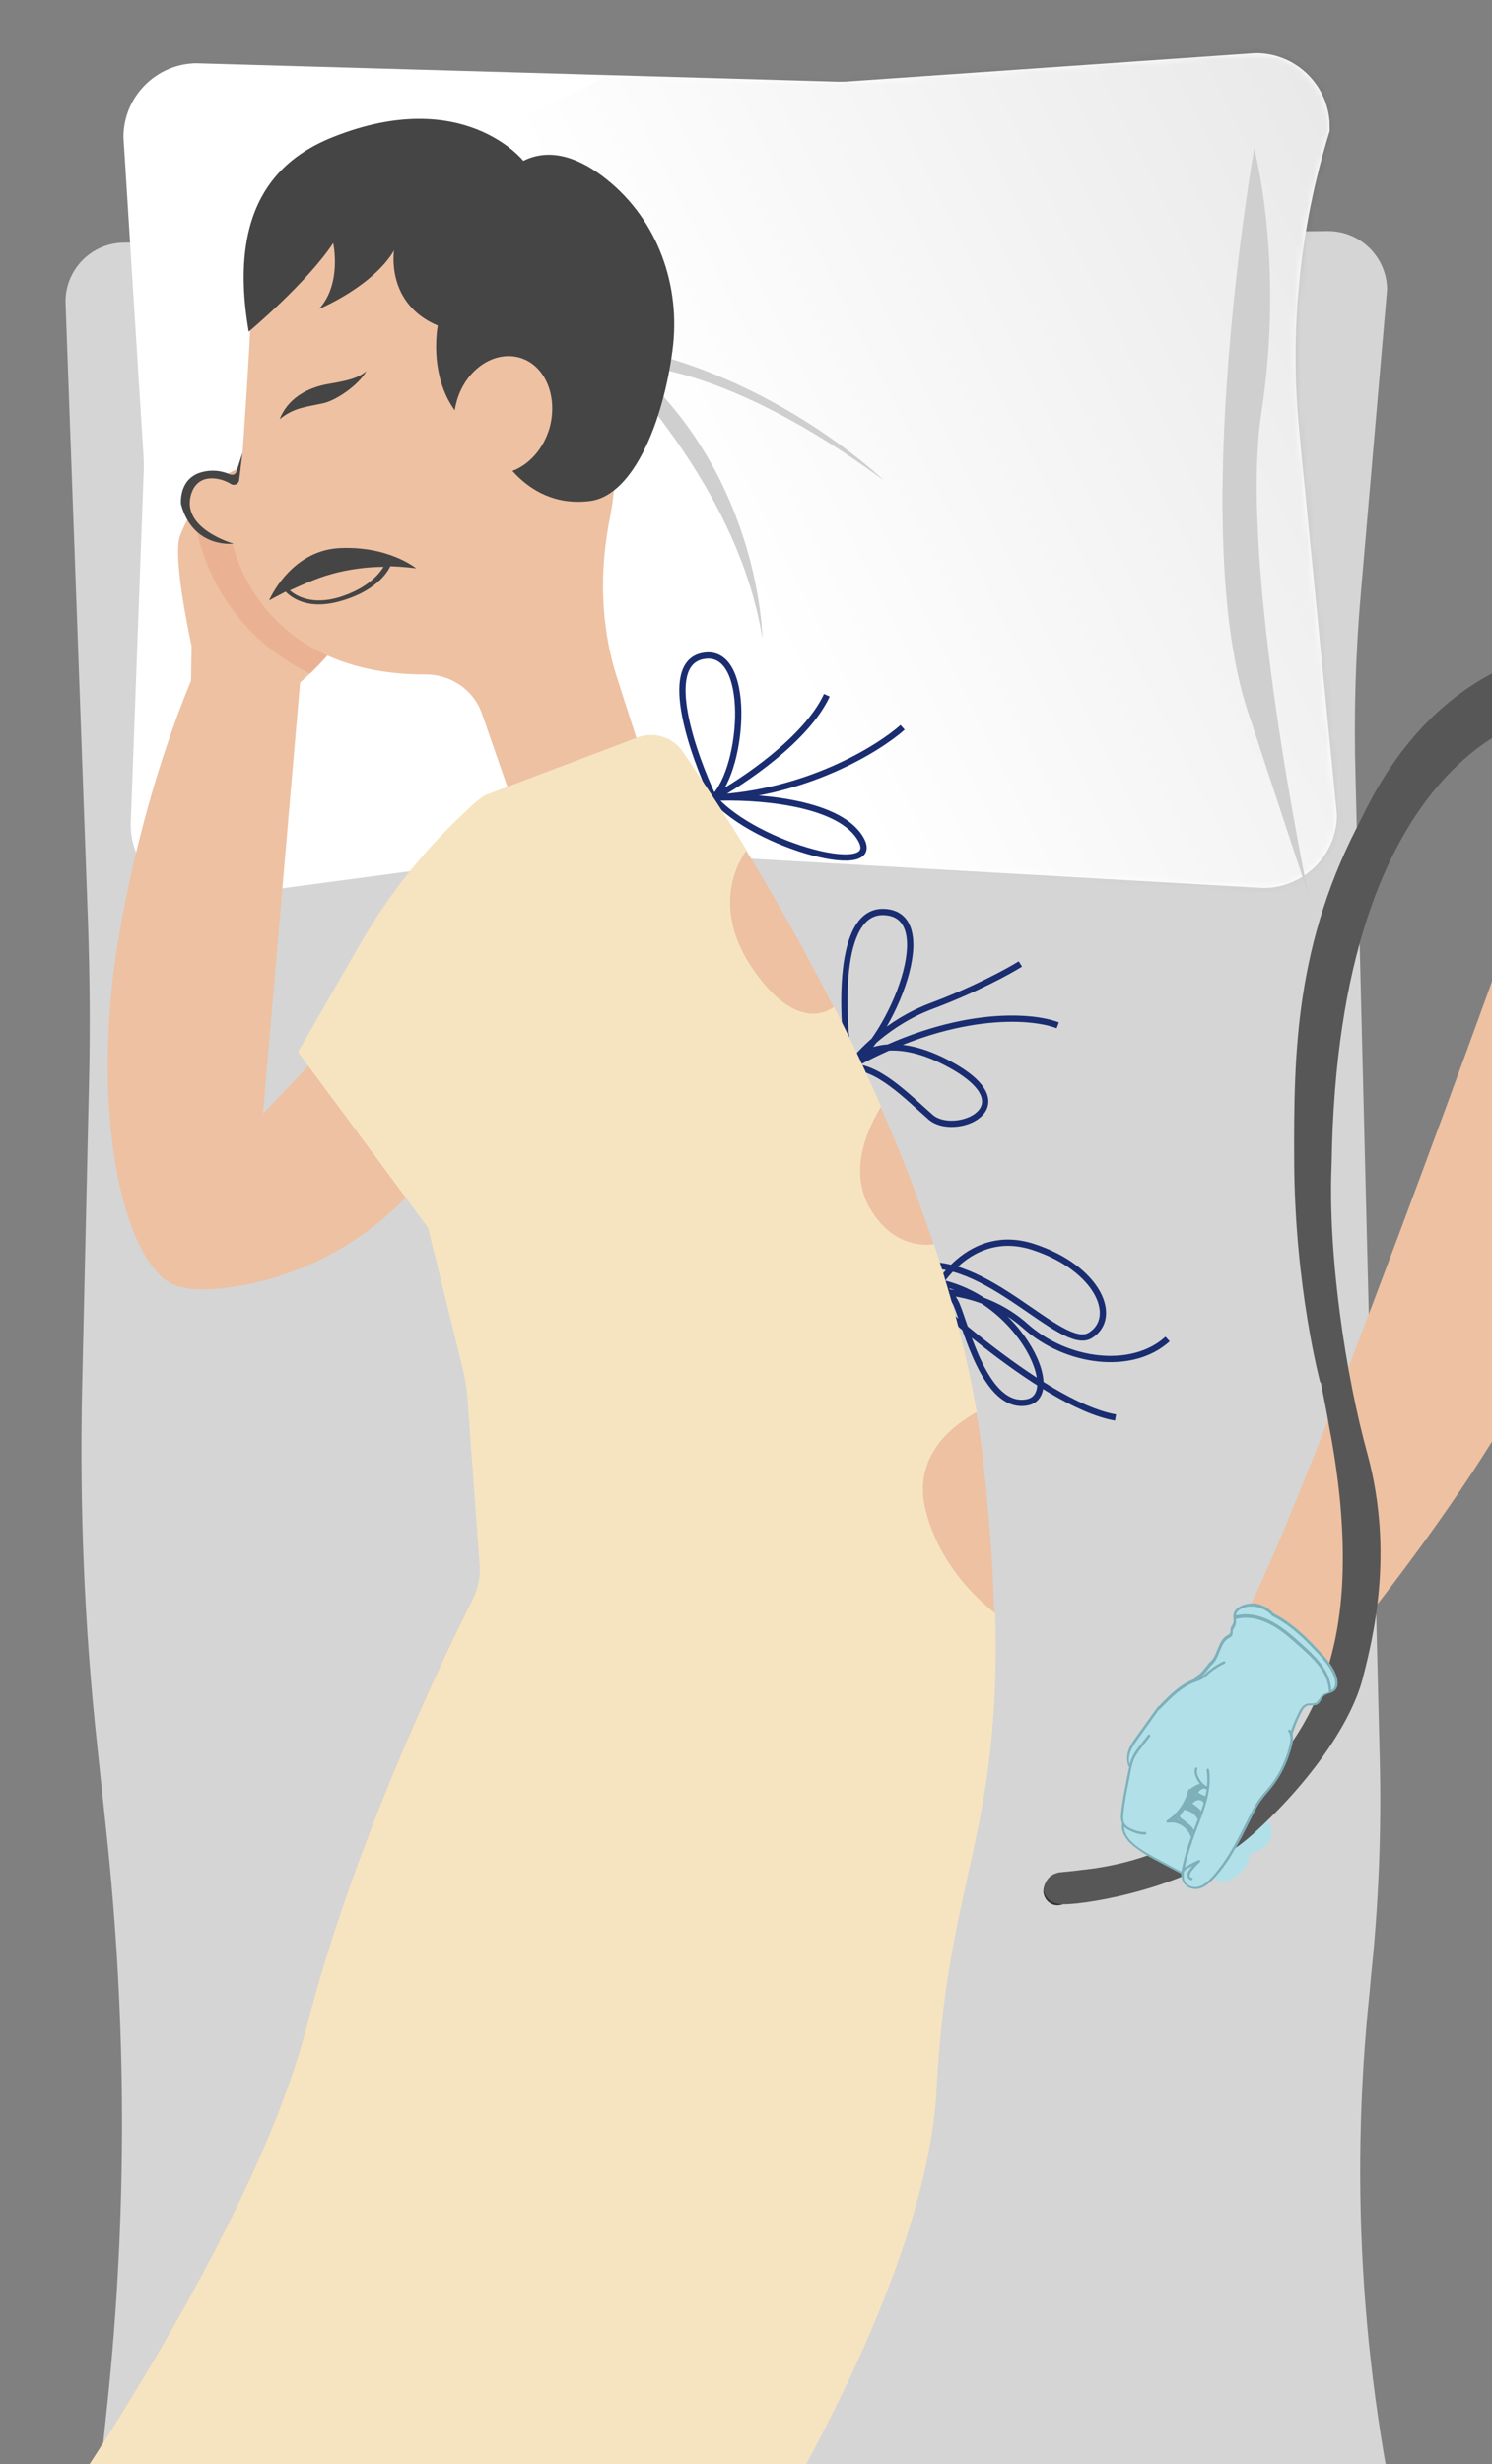 <?xml version="1.0" encoding="UTF-8"?> <svg xmlns="http://www.w3.org/2000/svg" width="238" height="393" viewBox="0 0 238 393" fill="none"><rect x="0" y="0" width="238" height="393" fill="#808080" stroke="none"/><g clip-path="url(#clip0_14218_4430)"><path d="M19.76 38.699L211.774 36.855C216.964 36.805 221.214 40.975 221.264 46.164L217.122 94.089C216.238 103.988 215.942 113.98 216.234 123.965L220.084 280.119C220.393 291.965 219.92 303.818 218.662 315.582L218.486 317.64C215.164 349.008 217.329 380.715 224.869 411.293C224.919 416.482 220.749 420.733 215.559 420.783L23.448 422.628C18.258 422.678 14.007 418.508 13.957 413.318L17.1 383.617C20.331 353.033 20.231 322.188 16.901 291.569L15.501 278.363C13.459 259.483 12.689 240.493 13.094 221.491L14.195 173.008C14.407 164.486 14.325 155.869 14.047 147.353L10.451 48.189C10.401 42.999 14.571 38.749 19.76 38.699Z" fill="#D5D5D5"></path><path d="M201.615 141.636L93.25 135.43C92.466 135.34 91.684 135.445 90.901 135.55L34.08 143.147C32.613 143.357 31.046 143.372 29.573 142.896C24.566 141.573 20.899 137.006 20.847 131.621L22.944 74.608C22.94 74.216 22.936 73.825 22.931 73.335L19.696 21.956C19.634 15.493 24.87 10.155 31.333 10.093L133.693 13.027C134.085 13.023 134.476 13.019 134.868 13.015L200.238 8.47C206.505 8.41 211.644 13.257 212.095 19.422C212.099 19.912 212.104 20.401 212.109 20.891C207.265 36.508 205.659 52.877 207.284 69.117L213.253 129.871C213.314 136.235 208.078 141.574 201.615 141.636Z" fill="white"></path><mask id="mask0_14218_4430" style="mask-type:alpha" maskUnits="userSpaceOnUse" x="19" y="8" width="195" height="136"><path d="M201.615 141.636L93.25 135.43C92.466 135.34 91.684 135.445 90.901 135.55L34.08 143.147C32.613 143.357 31.046 143.372 29.573 142.896C24.566 141.573 20.899 137.006 20.847 131.621L22.944 74.608C22.94 74.216 22.936 73.825 22.931 73.335L19.696 21.956C19.634 15.493 24.87 10.155 31.333 10.093L133.693 13.027C134.085 13.023 134.476 13.019 134.868 13.015L200.238 8.47C206.505 8.41 211.644 13.257 212.095 19.422C212.099 19.912 212.104 20.401 212.109 20.891C207.265 36.508 205.659 52.877 207.284 69.117L213.253 129.871C213.314 136.235 208.078 141.574 201.615 141.636Z" fill="white"></path></mask><g mask="url(#mask0_14218_4430)"><rect x="81.644" y="19.744" width="135.121" height="335" transform="rotate(-26.669 81.644 19.744)" fill="url(#paint0_linear_14218_4430)" fill-opacity="0.1"></rect></g><path d="M200.065 23.668C200.065 23.668 189.396 84.287 199.063 113.524C208.73 142.762 208.73 142.762 208.73 142.762C208.73 142.762 197.515 89.936 201.22 65.787C204.924 41.638 200.065 23.668 200.065 23.668Z" fill="#CFCFCF"></path><path d="M140.963 76.608C140.963 76.608 121.688 57.894 94.433 54.532C94.433 54.532 117.451 75.561 121.621 101.863C121.621 101.863 121.375 76.307 100.834 58.29C100.835 58.388 115.518 57.855 140.963 76.608Z" fill="#CFCFCF"></path><path d="M41.951 177.639L75.591 142.161L79.169 168.076L73.592 178.804C66.188 192.976 52.576 203.095 36.733 205.304C32.235 205.935 28.316 205.776 26.243 204.034C18.643 197.839 14.501 174.377 19.146 148.284C23.792 122.192 31.761 105.664 31.761 105.664L48.029 106.976L41.951 177.639Z" fill="#EDC1A2"></path><path d="M30.376 114.197L44.549 111.514C44.549 111.514 57.39 102.676 59.722 90.51C62.152 78.442 59.868 75.135 53.684 73.627C47.5 72.12 39.191 73.57 36.078 75.755C33.062 77.84 30.256 81.392 28.728 85.422C27.39 88.764 30.562 103.031 30.562 103.031L30.376 114.197Z" fill="#EDC1A2"></path><path opacity="0.3" d="M53.684 73.724C47.5 72.217 39.19 73.667 36.078 75.852C34.132 77.241 32.193 79.219 30.747 81.583C30.749 81.876 30.655 82.269 30.658 82.563C30.854 82.561 31.05 82.559 31.05 82.559C31.05 82.559 32.384 99.096 49.503 107.451C53.384 103.692 58.321 97.769 59.721 90.607C62.053 78.442 59.867 75.231 53.684 73.724Z" fill="#E3926F"></path><path d="M38.142 76.616L38.688 72.204C38.688 72.204 40.242 50.547 40.268 43.007C40.393 35.661 55.463 14.169 75.417 22.007C95.469 29.844 97.969 65.857 98.145 73.983C98.164 75.941 97.997 78.88 97.344 82.314C95.567 91.047 95.752 100.054 98.575 108.546L102.411 120.456L85.245 137.856L76.887 113.847C75.577 110.04 71.93 107.529 67.817 107.569C67.817 107.569 67.817 107.569 67.719 107.57C41.083 107.532 37.163 86.809 37.163 86.809C37.163 86.809 29.813 86.194 29.559 80.125C29.5 74.055 38.142 76.616 38.142 76.616Z" fill="#EDC1A2"></path><path d="M52.585 61.202C55.616 60.683 57.179 60.277 58.441 59.187C57.287 61.353 53.59 63.934 51.44 64.347C48.508 64.962 46.845 65.076 44.609 66.86C45.852 63.715 48.772 61.826 52.585 61.202Z" fill="#464545"></path><path d="M38.687 72.205L38.142 76.617C38.05 77.206 37.367 77.506 36.874 77.217C35.396 76.252 31.862 75.306 30.619 78.452C28.423 84.251 37.26 86.712 37.26 86.712C37.26 86.712 30.805 87.557 28.875 80.427C28.875 80.427 28.449 76.808 31.57 75.505C33.717 74.701 35.582 75.173 36.664 75.652C37.155 75.843 37.643 75.643 37.736 75.152L38.687 72.205Z" fill="#464545"></path><path d="M66.381 90.642C66.381 90.642 61.939 86.963 53.913 87.432C46.183 87.996 42.928 95.763 42.928 95.763C42.928 95.763 43.999 95.165 45.559 94.367C46.251 95.046 48.82 97.469 54.386 95.849C60.831 94.024 62.264 90.289 62.264 90.289C62.264 90.289 62.069 90.291 61.775 90.294C64.517 90.366 66.381 90.642 66.381 90.642ZM54.087 95.264C49.595 96.581 47.131 94.939 46.242 94.165C48.192 93.264 50.629 92.164 52.876 91.555C55.708 90.744 58.74 90.421 61.188 90.398C60.706 91.186 58.968 93.749 54.087 95.264Z" fill="#464545"></path><path d="M39.678 52.904C39.678 52.904 48.906 45.177 53.153 38.771C53.153 38.771 54.586 45.22 50.904 49.27C50.904 49.27 59.39 45.761 62.859 39.95C62.859 39.95 61.471 48.385 69.829 51.928C69.829 51.928 67.215 65.271 78.524 70.157C78.524 70.157 83.038 81.375 94.187 79.897C101.131 78.949 105.815 67.055 107.275 55.877C108.645 45.582 104.921 35.14 96.829 28.657C92.881 25.463 88.063 23.355 83.482 25.651C83.482 25.651 73.966 13.6 53.187 21.829C45.382 24.94 36.049 31.982 39.678 52.904Z" fill="#464545"></path><path d="M87.708 68.11C89.03 63.005 86.828 58.032 82.705 56.995C78.582 55.957 74.108 59.133 72.786 64.238C71.464 69.343 73.666 74.316 77.789 75.354C81.814 76.392 86.288 73.216 87.708 68.11Z" fill="#EDC1A2"></path><path d="M101.015 117.827C103.942 116.722 107.379 117.766 109.167 120.393C119.495 135.374 151.904 185.886 156.97 234.213C163.007 291.735 151.27 293.219 149.207 333.29C147.143 373.361 103.649 432.926 103.649 432.926C103.649 432.926 118.545 434.056 81.981 430.098C45.417 426.238 3.825 408.522 3.825 408.522C3.825 408.522 39.774 358.626 48.932 323.187C58.09 287.748 76.749 252.414 76.749 252.414L112.433 246.294L119.772 194.812L87.611 159.868C87.611 159.868 63.752 132.972 82.451 132.401L101.015 117.827Z" fill="#EDC1A2"></path><path d="M135.515 170.174C134.222 161.846 133.499 145.242 140.954 145.454C150.272 145.719 142.276 165.295 135.515 170.174ZM135.515 170.174C136.985 167.862 142.317 164.584 151.888 169.969C163.851 176.701 152.211 181.462 148.449 178.17C144.686 174.878 139.924 169.88 135.515 170.174ZM135.515 170.174C136.995 168.009 141.682 163.032 148.596 160.445C155.51 157.859 160.922 154.9 162.764 153.744M135.515 170.174C151.906 160.933 164.488 161.896 168.731 163.532" stroke="#1A2D71"></path><path d="M113.814 127.241C119.999 126.932 133.313 127.743 137.08 133.46C141.789 140.607 120.536 135.055 113.814 127.241ZM113.814 127.241C110.522 120.315 105.547 106.103 111.984 104.66C120.031 102.857 118.724 122.537 113.814 127.241ZM113.814 127.241C118.505 124.699 128.689 117.868 131.896 110.885M113.814 127.241C128.66 126.499 140.111 119.442 143.98 116.006" stroke="#1A2D71"></path><path d="M177.946 226.078C165.783 223.943 145.225 204.164 145.225 204.164C160.887 203.524 170.469 222.429 163.822 223.668C157.175 224.907 154.11 211.619 152.607 208.108C151.104 204.597 145.89 202.003 145.89 202.003C157.128 199.643 169.328 215.781 173.904 212.995C178.48 210.209 175.27 202.308 164.857 198.883C154.444 195.458 149.061 205.987 149.061 205.987C149.061 205.987 157.089 205.714 163.608 211.527C170.126 217.34 180.618 218.708 186.248 213.562" stroke="#1A2D71" stroke-miterlimit="10"></path><path d="M48.931 323.188C56.673 293.148 71.271 263.336 75.498 254.874C76.267 253.3 76.641 251.534 76.526 249.772L74.61 223.547C74.491 221.394 74.08 219.341 73.571 217.29L68.272 195.797L47.537 167.794L57.168 151.054C61.598 143.275 67.112 136.172 73.614 130.038C75.457 128.257 77.011 126.872 77.792 126.668L101.697 117.625C104.331 116.621 107.278 117.572 108.867 119.809C111.152 123.214 114.826 128.565 119.104 135.574C117.268 138.138 113.617 145.419 120.368 154.951C126.324 163.316 130.914 162.097 133.054 160.607C135.649 165.674 138.148 170.938 140.551 176.497C138.719 179.452 135.163 186.439 138.748 192.672C142.034 198.32 146.543 198.766 148.988 198.449C151.912 207.234 154.251 216.221 155.806 225.215C152.202 227.208 145.297 232.171 147.733 241.156C149.868 249.264 155.404 254.694 158.758 257.306C159.689 293.04 151.132 299.389 149.401 333.19C147.337 373.261 103.843 432.826 103.843 432.826C103.843 432.826 118.739 433.955 82.174 429.997C45.416 426.238 3.824 408.522 3.824 408.522C3.824 408.522 39.773 358.626 48.931 323.188Z" fill="#F6E4C0"></path><path d="M211.236 266.398C211.236 266.398 250.937 219.698 251.026 198.448L246.004 134.355C246.004 134.355 210.435 233.993 199.578 255.739L211.236 266.398Z" fill="#EDC1A2"></path><path d="M199.426 290.419C199.042 291.002 198.709 291.622 198.376 292.243C198.151 292.669 197.912 293.07 197.686 293.496L197.663 293.51C197.027 294.073 196.481 294.749 195.949 295.451C195.505 296.036 195.062 296.62 194.696 297.292C194.297 298.016 194.009 298.775 193.918 299.62C193.902 299.76 194.003 299.835 194.086 299.82C194.086 299.82 194.086 299.82 194.1 299.845C195.368 300.568 196.76 299.604 197.694 298.803C198.618 298.042 199.329 296.94 199.319 295.627C200.426 295.486 201.435 294.939 202.149 294.067C202.573 293.56 202.953 292.913 202.909 292.212C202.884 291.435 202.449 290.794 202.026 290.179C202.013 290.154 201.999 290.129 201.976 290.142C201.695 289.677 201.331 289.226 200.778 289.213C200.203 289.214 199.744 289.939 199.426 290.419Z" fill="#B1E0E9"></path><path d="M245.909 114.281L244.837 104.597C203.831 117.427 207.225 185.257 207.225 185.257L212.321 185.697C213.35 119.49 245.909 114.281 245.909 114.281Z" fill="#585757"></path><path d="M171.128 301.35C171.212 299.88 170.323 299.106 169.731 298.719C169.731 298.719 169.34 298.723 168.949 298.825C168.949 298.825 166.6 298.945 166.431 301.689C166.431 301.689 166.442 302.864 167.526 303.539C168.807 304.408 170.757 303.508 171.036 302.036C171.033 301.645 171.031 301.449 171.128 301.35Z" fill="#333333"></path><path d="M167.807 302.362C168.399 302.846 169.377 302.738 169.958 302.047C170.539 301.356 170.432 300.378 169.84 299.894C169.247 299.41 168.269 299.518 167.688 300.209C167.205 300.899 167.215 301.878 167.807 302.362Z" fill="#F3F3F3"></path><path d="M226.602 122.79L224.411 118.992C206.634 144.035 206.446 165.287 206.541 185.361C206.636 205.435 210.698 220.574 210.698 220.574L210.796 220.573C211.21 222.821 211.722 225.167 212.138 227.709C217.503 256.153 212.666 272.553 200.543 284.715C188.419 296.876 176.777 298.065 169.145 298.726C169.145 298.726 166.796 298.846 166.627 301.59L167.111 300.998C167.787 300.012 168.858 299.414 169.836 299.307C177.859 298.544 191.058 296.361 202.31 285.187C214.434 273.026 219.271 256.724 213.905 228.181C212.457 220.165 211.22 213.714 210.381 207.945C209.319 199.337 209.209 187.881 209.19 185.825L209.189 185.727C209.188 185.629 209.187 185.531 209.187 185.531C207.847 137.757 226.602 122.79 226.602 122.79Z" fill="#333333"></path><path d="M212.418 185.696C213.349 119.49 245.908 114.281 245.908 114.281L244.836 104.596C236.147 107.324 229.537 112.48 224.409 118.894C221.699 122.249 219.386 126.091 217.465 130.026C206.497 150.304 206.375 168.226 206.441 185.264C206.535 205.338 210.598 220.477 210.598 220.477L210.696 220.476C211.109 222.724 211.621 225.07 212.037 227.612C213.583 235.627 214.238 242.671 214.201 248.939C214.158 264.901 209.172 275.916 200.442 284.618C198.89 286.102 197.434 287.486 195.977 288.676C188.106 295.018 180.683 297.048 174.62 297.988C174.327 297.991 174.034 298.091 173.74 298.094C173.154 298.198 172.664 298.202 172.077 298.306C171.001 298.414 170.023 298.522 169.045 298.629C169.045 298.629 169.045 298.629 168.947 298.63C168.556 298.731 166.894 299.041 166.619 301.002C166.621 301.198 166.622 301.296 166.526 301.493C166.526 301.493 166.647 303.842 169.975 303.712C173.402 303.679 190.319 301.166 199.833 292.556C209.347 283.945 215.524 274.582 217.321 267.906C219.02 261.329 222.415 247.783 218.151 231.96C214.702 219.556 211.774 200.195 212.418 185.696Z" fill="#585757"></path><path d="M197.233 256.63C196.838 257.022 196.676 257.511 196.749 258.096C196.778 258.376 196.835 258.706 196.685 258.99C196.567 259.223 196.376 259.431 196.309 259.701C196.242 259.97 196.349 260.338 196.158 260.546C195.967 260.755 195.685 260.851 195.467 261.009C195.091 261.324 194.829 261.739 194.603 262.165C194.124 263.133 193.863 264.339 193.068 265.059C193.032 265.047 192.985 265.074 192.953 265.126C192.598 265.593 192.23 266.036 191.861 266.478C191.67 266.687 191.479 266.895 191.261 267.054C191.043 267.212 190.812 267.345 190.657 267.565C190.625 267.617 190.615 267.656 190.619 267.719C189.999 267.976 189.37 268.272 188.804 268.63C188.1 269.067 187.473 269.592 186.859 270.143C186.167 270.771 185.501 271.45 184.859 272.116C184.799 272.118 184.739 272.119 184.697 272.209C183.791 273.455 182.922 274.714 182.016 275.96C181.586 276.569 181.142 277.154 180.736 277.75C180.362 278.295 180.052 278.902 179.889 279.556C179.739 280.236 179.76 280.95 179.993 281.608C180.033 281.684 180.084 281.721 180.143 281.719C180.023 282.283 179.925 282.834 179.804 283.399C179.552 284.731 179.276 286.077 179.06 287.422C178.956 288.075 178.867 288.753 178.823 289.405C178.782 289.891 178.809 290.337 179.003 290.753L178.994 290.792C178.715 292.469 179.986 293.817 181.207 294.733C182.592 295.784 184.128 296.552 185.654 297.358C186.584 297.846 187.514 298.335 188.421 298.836L188.458 298.848C188.446 299.053 188.449 299.282 188.497 299.485C188.605 300.248 189.12 300.81 189.785 301.088C191.436 301.789 192.877 300.466 193.898 299.32C195.03 298.043 196.02 296.616 196.874 295.103C197.764 293.602 198.53 292.04 199.32 290.465C199.714 289.678 200.119 288.852 200.55 288.076C201.014 287.249 201.606 286.546 202.198 285.843C203.284 284.593 204.219 283.231 204.925 281.671C205.274 280.91 205.562 280.15 205.801 279.354C206.029 278.596 206.287 277.722 206.235 276.894C206.227 276.766 206.209 276.678 206.178 276.564C206.459 275.677 206.776 274.802 207.167 273.95C207.369 273.537 207.581 273.086 207.82 272.685C208.082 272.27 208.379 272.034 208.868 271.984C209.227 271.975 209.6 271.992 209.942 271.895C210.307 271.784 210.527 271.46 210.687 271.137C210.889 270.724 211.076 270.452 211.483 270.251C211.844 270.077 212.236 270.016 212.584 269.817C214.195 268.924 212.953 266.504 212.163 265.374C211.582 264.52 210.875 263.772 210.168 263.023C209.512 262.311 208.846 261.638 208.158 260.978C206.629 259.547 204.974 258.221 203.118 257.308C203.104 257.282 203.091 257.257 203.077 257.232C202.293 256.396 201.266 255.897 200.176 255.731C199.191 255.703 197.991 255.898 197.233 256.63Z" fill="#B1E0E9"></path><path d="M197.233 256.63C196.838 257.022 196.676 257.511 196.749 258.096C196.778 258.376 196.835 258.706 196.685 258.99C196.567 259.223 196.376 259.431 196.309 259.701C196.242 259.97 196.349 260.338 196.158 260.546C195.967 260.755 195.685 260.851 195.467 261.009C195.091 261.324 194.829 261.739 194.603 262.165C194.124 263.133 193.863 264.339 193.068 265.059C193.032 265.047 192.985 265.074 192.953 265.126C192.598 265.593 192.23 266.036 191.861 266.478C191.67 266.687 191.479 266.895 191.261 267.054C191.043 267.212 190.812 267.345 190.657 267.565C190.625 267.617 190.615 267.656 190.619 267.719C189.999 267.976 189.37 268.272 188.804 268.63C188.1 269.067 187.473 269.592 186.859 270.143C186.167 270.771 185.501 271.45 184.859 272.116C184.799 272.118 184.739 272.119 184.697 272.209C183.791 273.455 182.922 274.714 182.016 275.96C181.586 276.569 181.142 277.154 180.736 277.75C180.362 278.295 180.052 278.902 179.889 279.556C179.739 280.236 179.76 280.95 179.993 281.608C180.033 281.684 180.084 281.721 180.143 281.719C180.023 282.283 179.925 282.834 179.804 283.399C179.552 284.731 179.276 286.077 179.06 287.422C178.956 288.075 178.867 288.753 178.823 289.405C178.782 289.891 178.809 290.337 179.003 290.753L178.994 290.792C178.715 292.469 179.986 293.817 181.207 294.733C182.592 295.784 184.128 296.552 185.654 297.358C186.584 297.846 187.514 298.335 188.421 298.836L188.458 298.848C188.446 299.053 188.449 299.282 188.497 299.485C188.605 300.248 189.12 300.81 189.785 301.088C191.436 301.789 192.877 300.466 193.898 299.32C195.03 298.043 196.02 296.616 196.874 295.103C197.764 293.602 198.53 292.04 199.32 290.465C199.714 289.678 200.119 288.852 200.55 288.076C201.014 287.249 201.606 286.546 202.198 285.843C203.284 284.593 204.219 283.231 204.925 281.671C205.274 280.91 205.562 280.15 205.801 279.354C206.029 278.596 206.287 277.722 206.235 276.894C206.227 276.766 206.209 276.678 206.178 276.564C206.459 275.677 206.776 274.802 207.167 273.95C207.369 273.537 207.581 273.086 207.82 272.685C208.082 272.27 208.379 272.034 208.868 271.984C209.227 271.975 209.6 271.992 209.942 271.895C210.307 271.784 210.527 271.46 210.687 271.137C210.889 270.724 211.076 270.452 211.483 270.251C211.844 270.077 212.236 270.016 212.584 269.817C214.195 268.924 212.953 266.504 212.163 265.374C211.582 264.52 210.875 263.772 210.168 263.023C209.512 262.311 208.846 261.638 208.158 260.978C206.629 259.547 204.974 258.221 203.118 257.308C203.104 257.282 203.091 257.257 203.077 257.232C202.293 256.396 201.266 255.897 200.176 255.731C199.191 255.703 197.991 255.898 197.233 256.63ZM209.756 271.606C209.414 271.703 209.051 271.648 208.682 271.695C207.704 271.794 207.279 272.863 206.898 273.676C206.526 274.45 206.205 275.262 205.921 276.085C205.893 276.034 205.853 275.959 205.802 275.922C205.634 275.722 205.364 276.009 205.532 276.209C205.637 276.347 205.705 276.473 205.763 276.637C205.763 276.637 205.763 276.637 205.753 276.676C205.711 276.766 205.752 276.841 205.816 276.904C205.911 277.476 205.748 278.13 205.623 278.631C205.422 279.439 205.17 280.21 204.845 280.958C204.241 282.427 203.439 283.811 202.423 285.021C201.877 285.697 201.281 286.337 200.763 287.063C200.268 287.777 199.873 288.564 199.465 289.327C198.694 290.825 197.961 292.335 197.154 293.821C196.347 295.307 195.476 296.731 194.454 298.043C193.954 298.693 193.395 299.344 192.818 299.906C192.228 300.443 191.504 300.958 190.666 300.978C189.993 300.968 189.241 300.641 188.944 299.921C188.787 299.517 188.81 299.108 188.855 298.686C188.851 298.622 188.871 298.545 188.89 298.468C189.156 298.117 189.563 297.916 189.947 297.729C190.04 297.675 190.133 297.622 190.249 297.556C189.979 297.843 189.745 298.142 189.539 298.491C189.412 298.762 189.312 299.083 189.438 299.374C189.551 299.639 189.793 299.863 190.069 299.869C190.308 299.863 190.317 299.429 190.068 299.474C189.829 299.479 189.739 299.201 189.787 299.008C189.854 298.739 190.032 298.505 190.186 298.284C190.564 297.803 190.983 297.398 191.401 296.993C191.559 296.836 191.364 296.585 191.165 296.667C190.628 296.909 190.105 297.176 189.595 297.469C189.387 297.589 189.202 297.695 189.007 297.84C189.035 297.725 189.051 297.584 189.079 297.468C189.432 295.814 189.992 294.207 190.565 292.624C191.653 289.689 193.084 286.658 192.964 283.394C192.964 282.999 192.917 282.63 192.856 282.236C192.803 281.969 192.438 282.08 192.478 282.321C192.616 283.198 192.621 284.053 192.53 284.897C191.989 284.68 191.611 284.204 191.317 283.714C191.036 283.248 190.82 282.679 190.991 282.152C191.072 281.908 190.705 281.789 190.624 282.033C190.424 282.676 190.694 283.346 190.992 283.9C191.101 284.102 191.246 284.315 191.401 284.49C190.824 284.657 190.291 284.963 189.836 285.356C189.749 285.307 189.606 285.323 189.567 285.477C189.045 287.493 187.835 289.244 186.152 290.342C185.966 290.449 186.083 290.778 186.295 290.721C187.763 290.406 189.444 291.387 189.949 292.944C189.963 292.97 189.976 292.995 189.99 293.02C189.497 294.358 189.065 295.695 188.756 297.093C188.674 297.504 188.545 297.94 188.476 298.376C188.467 298.414 188.443 298.428 188.434 298.466C188.411 298.479 188.424 298.505 188.424 298.505C186.972 297.722 185.51 296.979 184.081 296.183C183.384 295.791 182.702 295.425 182.061 294.968C181.398 294.524 180.744 294.042 180.188 293.404C179.697 292.829 179.303 292.098 179.315 291.333C179.739 291.782 180.294 292.024 180.836 292.241C181.437 292.456 182.085 292.645 182.693 292.593C182.933 292.587 182.942 292.153 182.692 292.197C182.13 292.223 181.606 292.095 181.055 291.917C180.541 291.75 179.986 291.508 179.589 291.109C179.152 290.635 179.13 290.087 179.187 289.46C179.244 288.834 179.324 288.194 179.417 287.579C179.591 286.325 179.861 285.081 180.108 283.851C180.346 282.659 180.483 281.392 181.005 280.334C181.315 279.727 181.725 279.194 182.136 278.661C182.57 278.115 183.013 277.531 183.447 276.985C183.615 276.789 183.332 276.49 183.165 276.685L181.909 278.297C181.508 278.791 181.131 279.272 180.807 279.854C180.549 280.332 180.341 280.847 180.207 281.386C179.698 279.765 180.864 278.27 181.714 277.089C182.774 275.623 183.798 274.144 184.858 272.678C184.895 272.69 184.941 272.663 184.987 272.636C186.183 271.422 187.366 270.182 188.771 269.243C189.462 268.78 190.17 268.406 190.97 268.145C191.358 268.021 191.719 267.846 192.053 267.622C192.373 267.372 192.656 267.11 192.963 266.835C193.693 266.218 194.513 265.714 195.364 265.324C195.586 265.229 195.383 264.851 195.174 264.971C194.429 265.333 193.688 265.759 193.038 266.297C192.717 266.547 192.434 266.809 192.127 267.084C191.978 267.202 191.83 267.321 191.645 267.427C191.816 267.296 191.984 267.1 192.142 266.943C192.487 266.514 192.833 266.085 193.178 265.656C193.944 265.051 194.28 264.099 194.644 263.197C194.832 262.759 195.031 262.283 195.306 261.893C195.451 261.711 195.609 261.554 195.781 261.423C195.999 261.265 196.258 261.182 196.449 260.973C196.639 260.765 196.637 260.535 196.631 260.242C196.625 259.949 196.792 259.753 196.933 259.508C197.074 259.262 197.154 259.018 197.162 258.749C197.163 258.584 197.128 258.406 197.13 258.24C197.153 258.227 197.19 258.238 197.213 258.225C197.259 258.199 197.356 258.209 197.425 258.169C197.508 258.154 197.591 258.14 197.675 258.125L197.698 258.112C200.06 257.711 202.44 258.753 204.388 260.174C205.518 260.976 206.55 261.934 207.591 262.854C208.645 263.799 209.677 264.757 210.527 265.885C211.367 267.051 211.994 268.44 211.989 269.894C211.753 269.964 211.517 270.033 211.295 270.128C210.958 270.289 210.697 270.537 210.505 270.912C210.3 271.095 210.158 271.507 209.756 271.606ZM190.24 292.415C190.172 292.289 190.118 292.188 190.05 292.062C190.114 292.124 190.191 292.212 190.232 292.287L190.245 292.312C190.259 292.338 190.249 292.376 190.24 292.415ZM188.472 290.032C188.307 289.896 188.133 289.798 188.251 289.565C188.326 289.423 188.428 289.332 188.517 289.215C188.661 289.033 188.769 288.839 188.877 288.645C188.987 288.681 189.121 288.703 189.231 288.739C189.998 288.925 190.625 289.356 191.032 290.112C191.046 290.137 191.059 290.163 191.073 290.188C190.855 290.742 190.638 291.295 190.434 291.874C190.186 291.357 189.756 291.01 189.304 290.676C189.048 290.427 188.76 290.23 188.472 290.032ZM188.138 290.257C188.051 290.208 187.954 290.198 187.844 290.162C187.854 290.123 187.877 290.11 187.886 290.072C187.909 290.058 187.923 290.083 187.946 290.07C187.987 290.146 188.051 290.208 188.138 290.257ZM187.407 290.083C187.384 290.096 187.374 290.135 187.351 290.148C187.328 290.161 187.342 290.187 187.318 290.2C187.282 290.188 187.259 290.201 187.222 290.189C187.315 290.136 187.361 290.11 187.407 290.083ZM191.116 285.875C191.195 285.796 191.274 285.718 191.353 285.639C191.623 285.352 192.063 285.1 192.442 285.41C192.456 285.435 192.479 285.422 192.492 285.447C192.429 285.78 192.366 286.113 192.28 286.46C191.876 286.329 191.481 286.159 191.116 285.875ZM191.033 286.285C190.973 286.286 190.937 286.274 190.877 286.276C190.854 286.289 190.84 286.264 190.817 286.277C190.826 286.239 190.873 286.212 190.882 286.174C190.933 286.211 190.983 286.248 191.033 286.285ZM189.749 286.66C189.759 286.621 189.768 286.583 189.787 286.506C189.801 286.531 189.801 286.531 189.814 286.556C189.805 286.595 189.782 286.608 189.749 286.66ZM191.108 287.1C191.44 287.041 191.798 287.198 191.974 287.526C191.988 287.551 191.988 287.551 192.001 287.576C191.873 288.013 191.744 288.45 191.579 288.875C191.579 288.875 191.579 288.875 191.565 288.849C191.389 288.522 191.037 288.262 190.771 288.052C190.607 287.915 190.406 287.767 190.195 287.657C190.442 287.383 190.739 287.147 191.108 287.1ZM190.73 288.537L190.716 288.512C190.78 288.574 190.83 288.612 190.894 288.674C190.83 288.612 190.78 288.574 190.73 288.537ZM190.373 288.775C190.322 288.738 190.286 288.726 190.235 288.689C190.185 288.652 190.148 288.64 190.098 288.603C190.185 288.652 190.259 288.676 190.346 288.725C190.359 288.75 190.359 288.75 190.373 288.775ZM198.045 256.56C198.522 256.319 199.043 256.217 199.559 256.218C200.734 256.203 201.94 256.698 202.811 257.583C202.815 257.646 202.842 257.697 202.916 257.721C204.538 258.537 206.034 259.625 207.408 260.881C208.106 261.502 208.758 262.15 209.401 262.837C210.08 263.535 210.773 264.259 211.374 265.036C211.997 265.799 212.569 266.691 212.868 267.641C213.082 268.376 213.087 269.231 212.365 269.579C212.273 266.762 210.218 264.578 208.296 262.812C206.26 260.946 204.133 258.968 201.554 258.008C200.265 257.528 198.885 257.331 197.579 257.553L197.556 257.566C197.413 257.583 197.283 257.624 197.164 257.627C197.192 257.116 197.614 256.774 198.045 256.56Z" fill="#7EB0BA"></path></g><defs><linearGradient id="paint0_linear_14218_4430" x1="81.644" y1="187.244" x2="216.765" y2="187.244" gradientUnits="userSpaceOnUse"><stop stop-opacity="0"></stop><stop offset="1"></stop></linearGradient><clipPath id="clip0_14218_4430"><rect width="238" height="393" fill="white"></rect></clipPath></defs></svg> 